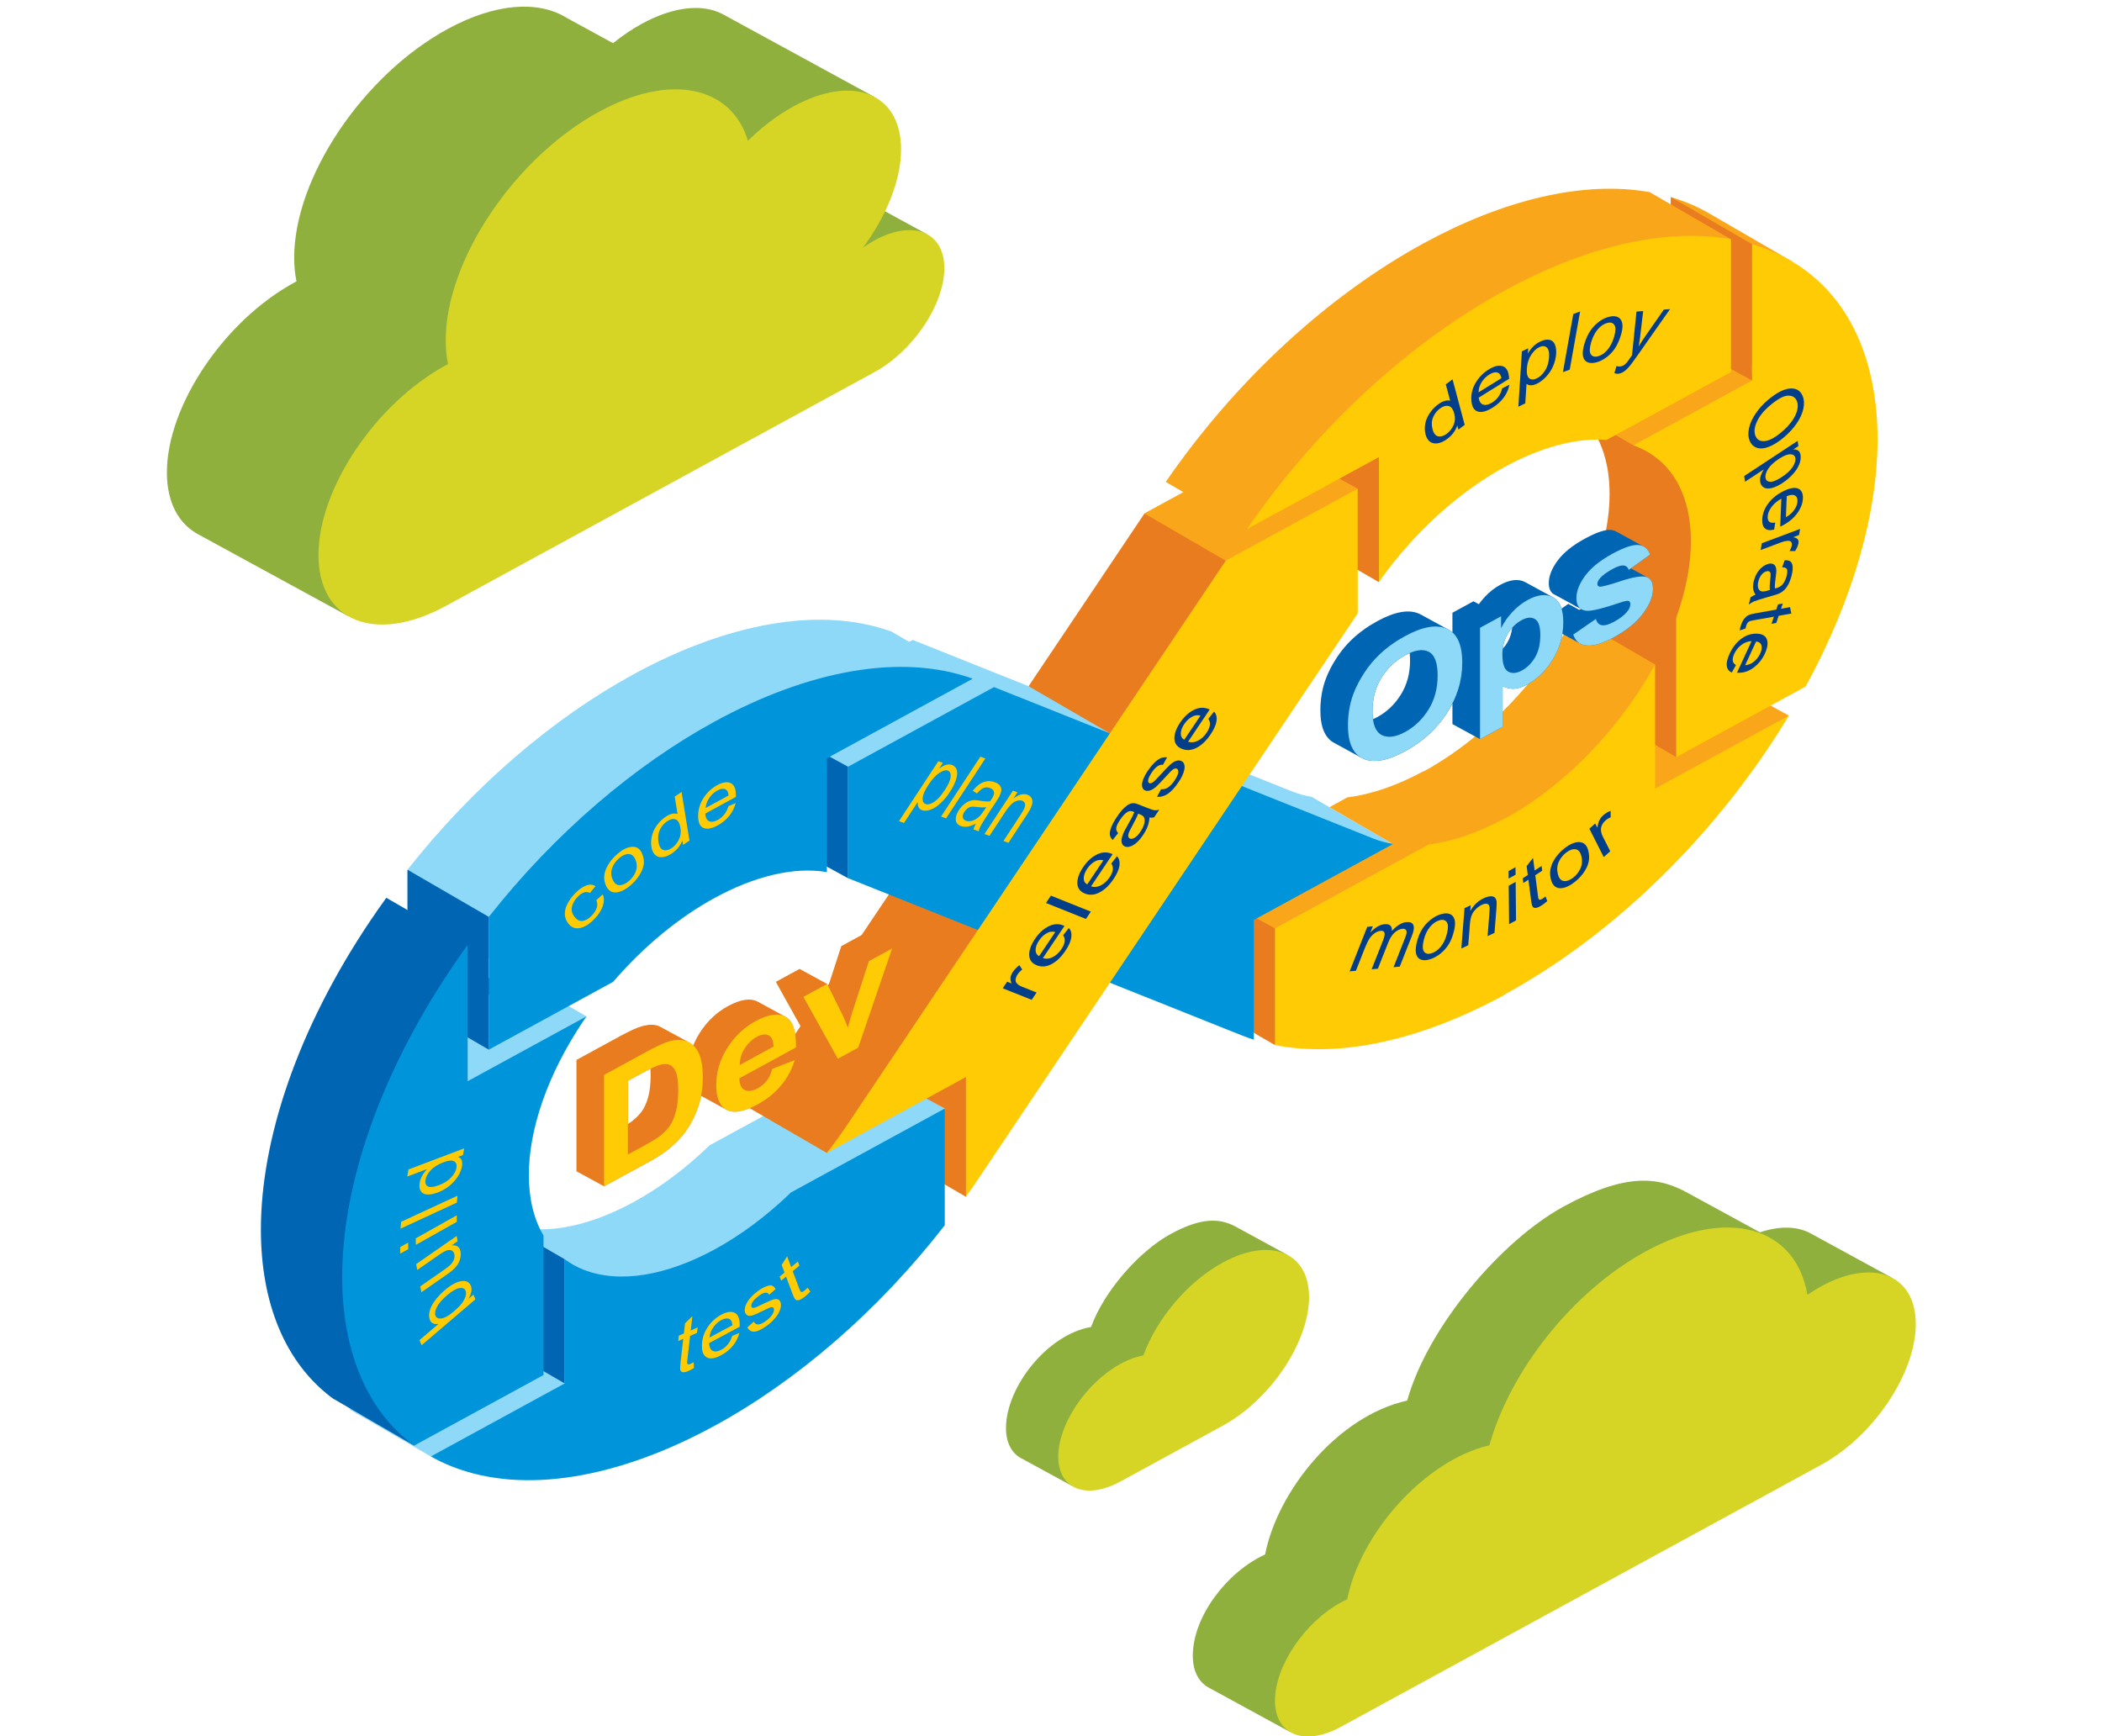 <?xml version="1.0" encoding="utf-8"?>
<!-- Generator: Adobe Illustrator 16.2.0, SVG Export Plug-In . SVG Version: 6.00 Build 0)  -->
<!DOCTYPE svg PUBLIC "-//W3C//DTD SVG 1.1//EN" "http://www.w3.org/Graphics/SVG/1.1/DTD/svg11.dtd">
<svg version="1.1" id="Слой_1" xmlns="http://www.w3.org/2000/svg" xmlns:xlink="http://www.w3.org/1999/xlink" x="0px" y="0px"
	 width="476.4px" height="393.6px" viewBox="0 0 476.4 393.6" enable-background="new 0 0 476.4 393.6" xml:space="preserve">
<path fill="#90B03E" d="M66.698,64.047c0.166-0.09,0.33-0.177,0.495-0.264c-0.342-1.661-0.52-3.46-0.52-5.399
	c0-18.131,15.558-41.323,34.743-51.791c10.942-5.969,20.704-6.511,27.072-2.512l0.001-0.001l10.458,5.707h0.001
	c2.084-1.686,4.281-3.179,6.549-4.417c7.244-3.952,13.749-4.511,18.212-2.206l0.003-0.002l0.127,0.069
	c0.058,0.031,0.117,0.063,0.174,0.096l34.079,18.593l-0.794,24.181l12.767,6.966l-25.302,18.545L78.898,139.655l-33.702-18.388
	l0.001-0.003c-4.581-2.33-7.369-7.187-7.369-14.18C37.829,92.016,50.757,72.745,66.698,64.047z"/>
<path fill="#D6D525" d="M101.047,82.788c0.166-0.091,0.33-0.176,0.496-0.264c-0.342-1.66-0.521-3.462-0.521-5.4
	c0-18.13,15.559-41.323,34.745-51.79c16.329-8.908,30.026-5.733,33.746,6.584c3.139-3.103,6.641-5.793,10.336-7.808
	c13.459-7.343,24.372-2.984,24.372,9.733c0,7.042-3.347,15.172-8.617,22.273c0.854-0.602,1.731-1.151,2.625-1.64
	c8.723-4.759,15.797-1.934,15.797,6.308c0,8.242-7.074,18.787-15.797,23.545l-97.181,53.021
	c-15.941,8.697-28.868,3.535-28.868-11.53S85.105,91.487,101.047,82.788z"/>
<path fill="#90B03E" d="M265.28,279.735c-6.965,3.799-15.014,12.819-17.997,21.052c-9.986,1.722-19.286,13.668-19.286,22.927
	c0,3.56,1.479,5.987,3.884,7.065v0.001l10.987,5.994l48.944-52.311L279.964,278C276.379,276.107,272.243,275.936,265.28,279.735z"/>
<path fill="#D6D525" d="M277.128,286.199c-8.076,4.408-15.013,12.821-17.996,21.053c-1.603,0.277-3.35,0.902-5.178,1.899
	c-7.79,4.249-14.107,13.666-14.107,21.027s6.317,9.885,14.107,5.634l23.174-12.643c10.801-5.894,19.561-18.95,19.561-29.157
	C296.689,283.805,287.928,280.307,277.128,286.199z"/>
<path fill="#90B03E" d="M354.344,273.509c-13.972,7.623-30.726,27.132-35.414,43.962c-15.791,3.495-29.379,20.463-32.209,34.89
	c-8.414,3.814-16.382,13.886-16.382,22.963c0,3.403,1.277,5.826,3.403,7.103c0.148,0.086,0.295,0.17,0.446,0.245l18.175,9.914
	l21.759-12.329l114.631-90.647l-18.175-9.913c-2.963-1.725-7.046-1.92-11.702-0.368l-16.313-8.896
	C375.761,266.604,368.314,265.888,354.344,273.509z"/>
<path fill="#D6D525" d="M372.969,283.671c-16.643,9.079-30.726,27.131-35.415,43.96c-2.515,0.557-5.214,1.586-8.021,3.118
	c-11.912,6.5-21.856,19.896-24.187,31.773c-0.484,0.219-0.975,0.463-1.469,0.732c-8.234,4.493-14.914,14.447-14.914,22.229
	c0,7.781,6.679,10.447,14.914,5.956l25.655-13.997l43.437-23.699l39.823-21.728c11.818-6.448,21.403-20.735,21.403-31.902
	c0-11.169-9.585-14.997-21.403-8.549c-1.07,0.584-2.125,1.234-3.154,1.939C406.979,278.072,391.574,273.52,372.969,283.671z"/>
<path fill="#E87C1E" d="M288.967,236.899l-4.797-2.782l-2.035-33.229l14.787,8.339L288.967,236.899z"/>
<path fill="#FAA61A" d="M365.303,173.077l9.686,9.563l30.453-20.427l-4.156-2.267l-21.383-0.625l-11.144,5.804L365.303,173.077z"/>
<path fill="#8ED8F8" d="M173.772,188.369v-25.265l33.082-18.049l85.982,34.34c1.41,0.564,2.896,0.973,4.445,1.232l18.431,10.691
	l-36.891,13.078l4.914-5.206l-7.709-6.966l-10.285,5.613v27.144c-0.953-0.303-1.892-0.637-2.813-1.003l-66.269-26.469l-4.455,1.552
	L173.772,188.369z"/>
<path fill="#8ED8F8" d="M168.975,186.992c-7.488-1.264-16.441,0.943-25.392,5.828c-8.039,4.386-16.075,10.927-23.054,19.05
	l-28.175,15.371v-30.096c15.078-19.125,33.154-34.439,51.228-44.3c21.061-11.491,42.125-15.582,58.446-9.689l18.43,10.69
	l-45.714,19.925l0.234-15.505l-0.558-0.049l-5.445,2.971L168.975,186.992L168.975,186.992z"/>
<path fill="#0066B3" d="M85.074,254.052l20.913-39.86L87.556,203.5l-13.713,34.05l11.464,0.995L85.074,254.052z"/>
<path fill="#8ED8F8" d="M107.206,263.162l25.711-32.771l-18.431-10.691l-18.51,26.96l11.464,0.997L107.206,263.162z"/>
<path fill="#8ED8F8" d="M188.412,284.05l25.709-32.771l-18.429-10.692h-0.001l-0.001,0.002l-34.855,19.018
	c-5.474,5.302-11.363,9.673-17.253,12.887c-10.792,5.888-21.583,7.887-29.812,4.601c-1.552-0.621-2.958-1.407-4.218-2.343v28.151
	l-30.335,16.551l18.43,10.689l25.721-8.955c6.633-2.08,13.423-5.016,20.214-8.721c15.63-8.527,31.262-21.132,44.956-36.754
	L188.412,284.05z"/>
<path fill="#FAA61A" d="M380.165,97.641l-1.854-3.539l-20.555-0.365c-1.52-1.327-3.285-2.411-5.297-3.214
	c-0.236-0.095-0.476-0.184-0.716-0.27l21.514-11.737l-7.168-0.623L345.7,89.017c-6.979-0.506-15.015,1.72-23.054,6.106
	c-2.348,1.282-4.696,2.748-7.019,4.383l2.176,0.189l-0.234,15.505l-5.057,16.734l-15.83-9.183l-13.807,14.987l-5.068-10.647
	l-18.431-10.69l8.853-4.83l-4.027-2.335c16.322-23.703,37.386-42.595,58.446-54.086c18.075-9.861,36.15-14.271,51.229-11.601
	l4.796,2.783v-1.662c1.258,0.368,2.491,0.791,3.695,1.272c1.958,0.782,3.799,1.698,5.525,2.735l0.002-0.002l18.43,10.692
	l-4.398,4.774c1.639,3.321,2.886,6.958,3.746,10.862L380.165,97.641z"/>
<path fill="#FAA61A" d="M259.376,116.4l18.196,14.789l30.144-20.415l-4.156-2.266l-20.928,11.418l-14.403-8.355L259.376,116.4z"/>
<path fill="#E87C1E" d="M270.537,210.414v-10.025l5.079,2.771L270.537,210.414z M282.875,137.739l-5.068-10.647l-18.431-10.69
	l-26.26,39.145l18.43,10.692l-32.21,23.376l0.209-13.838l-46.149,68.789c-1.409,2.102-2.895,4.13-4.44,6.078l-0.005,0.005
	l18.431,10.69l14.641-13.447l0.648-2.86l1.546,0.844l1.846-1.695c1.094,0.431,2.317,0.347,3.638-0.536l-2.189,4.028l6.612,3.608
	l-4.141,14.809l8.939,5.186l5.057-16.733l0.234-15.505l-9.989-0.867l68.614-100.388L282.875,137.739z"/>
<path fill="#E87C1E" d="M361.472,129.961v-0.637c2.22-6.167,3.33-12.067,3.33-17.364c0-7.705-2.349-14.126-7.046-18.224
	l20.555,0.365l15.208,29.017l-13.616,48.496l-4.798-2.783l-13.634-26.126L361.472,129.961L361.472,129.961z"/>
<path fill="#FAA61A" d="M270.537,200.389v-0.637l23.98-13.083l21.194,4.65l-14.403-8.355h-0.001l4.088-2.23
	c5.473-0.67,11.362-2.727,17.252-5.939v0.079c10.74-5.861,21.527-15.66,29.812-28.007c1.553-2.313,2.958-4.634,4.218-6.944
	l18.429,10.691l-11.39,28.067l-74.75,31.764L270.537,200.389z"/>
<path fill="#FAA61A" d="M351.744,90.254l18.43,10.691l32.545-14.36l-16.774-6.42l-25.349,5.259L351.744,90.254z"/>
<path fill="#0066B3" d="M114.486,219.699c-0.24,0.348-0.479,0.697-0.715,1.049c-8.229,12.266-12.344,24.708-12.344,34.907
	c0,5.296,1.11,9.985,3.331,13.731v31.599l-5.744,3.133l-0.103,6.831l-5.058,16.733l-18.43-10.691
	c-10.864-8.063-16.295-21.678-16.295-38.256c0-20.424,8.245-45.35,24.735-69.931c1.205-1.794,2.438-3.563,3.694-5.304v30.892
	L114.486,219.699z"/>
<path fill="#0066B3" d="M127.983,285.442l-18.429-10.69l0.001,28.15l18.429,10.69L127.983,285.442z"/>
<path fill="#E87C1E" d="M378.672,60.175v-0.737l2.503,3.095l11.132-8.293l-13.635-7.908V44.67l18.431,10.69v30.892l-10.385-5.665
	L378.672,60.175z"/>
<path fill="#0066B3" d="M110.784,207.836l-18.429-10.691v30.096l18.429,10.691V207.836z M177.127,165.571l15.076,8.226v25.266
	l-14.315-7.809L177.127,165.571z"/>
<path fill="#0095DA" d="M127.983,285.442c1.26,0.938,2.665,1.723,4.218,2.344c8.229,3.286,19.02,1.287,29.813-4.603
	c5.89-3.212,11.78-7.583,17.252-12.886l34.856-19.019v26.453c-15.252,19.65-33.682,35.372-52.109,45.426
	c-21.613,11.792-43.23,15.793-59.719,9.208c-1.63-0.651-3.177-1.395-4.645-2.224l30.335-16.552L127.983,285.442z"/>
<path fill="#0095DA" d="M132.917,230.391c-0.242,0.349-0.48,0.698-0.717,1.05c-8.228,12.266-12.343,24.708-12.343,34.907
	c0,5.295,1.11,9.984,3.329,13.73v31.6l-29.334,16.004c-10.864-8.063-16.295-21.679-16.295-38.256
	c0-20.424,8.244-45.35,24.736-69.931c1.204-1.796,2.437-3.563,3.694-5.304v30.891L132.917,230.391z"/>
<path fill="#0095DA" d="M187.406,197.683c-7.488-1.264-16.44,0.943-25.393,5.828c-8.039,4.386-16.075,10.928-23.054,19.048
	l-28.176,15.373v-30.097c15.079-19.125,33.154-34.438,51.229-44.299c21.062-11.491,42.125-15.582,58.446-9.69l-33.053,18.034
	V197.683z"/>
<path fill="#FFCB05" d="M405.442,162.214c-1.469,2.431-3.016,4.861-4.646,7.289c-16.435,24.499-38.055,44.062-59.719,55.88v0.078
	c-18.428,10.055-36.857,14.444-52.11,11.438v-26.453l34.857-19.019c5.473-0.67,11.363-2.725,17.254-5.939v0.079
	c10.741-5.861,21.529-15.66,29.813-28.008c1.553-2.314,2.958-4.634,4.217-6.944v28.15L405.442,162.214z"/>
<path fill="#FFCB05" d="M397.102,55.361c1.258,0.369,2.49,0.792,3.693,1.272c16.491,6.585,24.737,22.514,24.737,42.939
	c0,16.577-5.432,36.12-16.296,56.037l-29.334,16.005v-31.599c2.219-6.167,3.329-12.068,3.329-17.363
	c0-10.2-4.115-18.152-12.343-21.439c-0.237-0.093-0.474-0.183-0.716-0.269l26.93-14.692L397.102,55.361L397.102,55.361z"/>
<path fill="#FFCB05" d="M282.632,119.926c16.32-23.702,37.384-42.594,58.445-54.086c18.074-9.861,36.149-14.271,51.229-11.601
	v30.097l-28.176,15.372c-6.979-0.506-15.016,1.721-23.054,6.105c-10.256,5.596-20.511,14.703-28.565,26.12l-0.001-28.312
	L282.632,119.926z"/>
<path fill="#0095DA" d="M192.203,199.061v-25.266l33.081-18.049l85.981,34.34c1.411,0.565,2.896,0.974,4.445,1.233l-31.541,17.208
	v27.144c-0.953-0.303-1.891-0.636-2.813-1.005L192.203,199.061z"/>
<path fill="#FFCB05" d="M221.733,267.2c-0.922,1.373-1.86,2.729-2.813,4.071v-27.143l-31.54,17.207
	c1.548-1.949,3.034-3.98,4.444-6.081l85.982-128.164l29.909-16.317v28.262L221.733,267.2z"/>
<path fill="#023F88" d="M233.821,226.638l-6.565-2.622l1-1.492l0.995,0.397c-0.209-0.566-0.282-1.041-0.211-1.425
	c0.069-0.381,0.23-0.766,0.491-1.152c0.375-0.561,0.875-1.079,1.502-1.563l0.65,0.985c-0.434,0.339-0.787,0.712-1.058,1.118
	c-0.245,0.364-0.389,0.718-0.437,1.065c-0.046,0.35,0.018,0.635,0.197,0.861c0.269,0.344,0.641,0.607,1.112,0.795l3.438,1.374
	L233.821,226.638z M240.956,212.004c0.303,0.44,0.416,0.915,0.339,1.432c-0.073,0.518-0.313,1.079-0.721,1.687
	c-0.549,0.817-1.196,1.422-1.949,1.815c-0.748,0.394-1.507,0.479-2.268,0.25l4.896-7.297c-0.128-0.059-0.224-0.103-0.292-0.13
	c-1.083-0.433-2.203-0.354-3.357,0.238c-1.152,0.59-2.17,1.539-3.047,2.849c-0.907,1.352-1.339,2.573-1.298,3.666
	c0.042,1.09,0.615,1.855,1.72,2.297c1.068,0.427,2.178,0.34,3.334-0.264c1.151-0.601,2.208-1.618,3.169-3.05
	c0.763-1.136,1.203-2.145,1.324-3.025c0.119-0.876-0.067-1.585-0.558-2.126L240.956,212.004z M235.503,216.731
	c-0.534-0.285-0.8-0.754-0.793-1.41c0.006-0.655,0.266-1.365,0.775-2.127c0.564-0.84,1.24-1.438,2.023-1.797
	c0.504-0.234,1.062-0.278,1.663-0.131L235.503,216.731z M246.121,208.3l-9.063-3.62l1.112-1.657l9.065,3.621L246.121,208.3z
	 M251.868,195.741l1.29-1.659c0.492,0.541,0.678,1.249,0.562,2.127c-0.123,0.88-0.564,1.889-1.325,3.024
	c-0.962,1.431-2.02,2.448-3.171,3.05c-1.154,0.604-2.266,0.69-3.332,0.264c-1.106-0.441-1.678-1.208-1.72-2.298
	c-0.04-1.093,0.39-2.315,1.298-3.667c0.878-1.308,1.895-2.258,3.047-2.846c1.154-0.593,2.275-0.672,3.358-0.24
	c0.068,0.026,0.165,0.069,0.29,0.127l-4.896,7.298c0.762,0.229,1.521,0.144,2.27-0.251c0.75-0.394,1.398-0.996,1.947-1.815
	c0.406-0.605,0.647-1.169,0.723-1.685C252.282,196.656,252.168,196.181,251.868,195.741z M246.414,200.468l3.665-5.465
	c-0.601-0.147-1.156-0.103-1.66,0.13c-0.784,0.357-1.46,0.957-2.023,1.796c-0.51,0.761-0.77,1.471-0.776,2.126
	C245.613,199.713,245.879,200.182,246.414,200.468z M260.533,185.289c-0.064,0.756-0.214,1.447-0.448,2.07
	c-0.238,0.628-0.576,1.267-1.012,1.918c-0.723,1.075-1.451,1.831-2.191,2.268c-0.738,0.435-1.384,0.544-1.931,0.327
	c-0.323-0.129-0.545-0.354-0.662-0.679c-0.121-0.323-0.142-0.694-0.066-1.111c0.078-0.42,0.222-0.865,0.438-1.34
	c0.159-0.348,0.434-0.861,0.82-1.539c0.792-1.384,1.328-2.422,1.603-3.114c-0.146-0.066-0.243-0.11-0.282-0.125
	c-0.454-0.182-0.88-0.151-1.275,0.089c-0.534,0.321-1.083,0.903-1.644,1.736c-0.523,0.78-0.819,1.392-0.886,1.84
	c-0.065,0.444,0.075,0.848,0.422,1.213l-1.237,1.561c-0.364-0.334-0.58-0.727-0.638-1.177c-0.063-0.452,0.046-1.032,0.32-1.731
	c0.273-0.701,0.692-1.471,1.257-2.313c0.562-0.837,1.084-1.486,1.564-1.957c0.482-0.469,0.905-0.786,1.272-0.956
	c0.366-0.165,0.731-0.235,1.104-0.213c0.225,0.021,0.587,0.131,1.08,0.328l1.483,0.593c1.038,0.413,1.714,0.64,2.035,0.676
	c0.321,0.041,0.681,0.003,1.07-0.104l-1.163,1.733C261.219,185.361,260.874,185.366,260.533,185.289z M257.954,184.434
	c-0.239,0.672-0.706,1.628-1.396,2.878c-0.393,0.708-0.644,1.222-0.749,1.535c-0.106,0.316-0.137,0.583-0.076,0.799
	c0.056,0.217,0.177,0.366,0.372,0.444c0.298,0.119,0.657,0.048,1.08-0.208c0.421-0.254,0.849-0.706,1.281-1.351
	c0.429-0.638,0.718-1.245,0.863-1.817c0.146-0.572,0.137-1.042-0.033-1.406c-0.131-0.279-0.443-0.516-0.932-0.712L257.954,184.434z
	 M262.222,180.595l0.927-1.707c0.502,0.084,1.012-0.038,1.531-0.365c0.516-0.326,1.028-0.865,1.538-1.624
	c0.51-0.761,0.784-1.37,0.824-1.821c0.038-0.452-0.082-0.734-0.36-0.847c-0.253-0.101-0.56-0.015-0.926,0.253
	c-0.251,0.188-0.755,0.704-1.514,1.546c-1.021,1.131-1.766,1.907-2.231,2.315c-0.466,0.408-0.914,0.684-1.343,0.82
	c-0.429,0.136-0.804,0.142-1.125,0.014c-0.294-0.117-0.497-0.326-0.609-0.626c-0.118-0.299-0.143-0.655-0.076-1.063
	c0.046-0.308,0.173-0.705,0.382-1.185c0.212-0.482,0.488-0.977,0.83-1.486c0.515-0.768,1.044-1.411,1.581-1.933
	c0.538-0.524,1.025-0.872,1.464-1.047c0.441-0.176,0.906-0.229,1.4-0.164l-0.938,1.68c-0.387-0.06-0.795,0.049-1.222,0.325
	c-0.426,0.276-0.856,0.739-1.289,1.383c-0.512,0.761-0.791,1.339-0.84,1.731c-0.051,0.394,0.038,0.637,0.264,0.728
	c0.145,0.057,0.32,0.04,0.526-0.048c0.212-0.088,0.448-0.26,0.724-0.517c0.153-0.151,0.575-0.601,1.266-1.353
	c0.999-1.09,1.718-1.839,2.164-2.247c0.445-0.413,0.887-0.699,1.319-0.861s0.838-0.169,1.217-0.017
	c0.372,0.148,0.61,0.452,0.725,0.903c0.109,0.454,0.05,1.022-0.178,1.7c-0.228,0.679-0.602,1.404-1.117,2.171
	c-0.854,1.274-1.681,2.171-2.483,2.697C263.852,180.476,263.042,180.691,262.222,180.595z M273.865,162.948l1.293-1.657
	c0.492,0.539,0.678,1.248,0.56,2.126c-0.122,0.879-0.563,1.888-1.326,3.024c-0.961,1.431-2.018,2.449-3.17,3.05
	c-1.155,0.604-2.266,0.691-3.333,0.265c-1.105-0.442-1.677-1.21-1.719-2.299c-0.04-1.092,0.391-2.313,1.298-3.666
	c0.879-1.307,1.896-2.258,3.048-2.846c1.155-0.594,2.274-0.671,3.358-0.238c0.067,0.026,0.165,0.069,0.29,0.128l-4.897,7.298
	c0.763,0.229,1.521,0.145,2.269-0.251c0.753-0.394,1.4-0.997,1.949-1.814c0.408-0.607,0.647-1.169,0.722-1.685
	C274.283,163.865,274.168,163.388,273.865,162.948z M268.412,167.675l3.667-5.464c-0.599-0.147-1.158-0.104-1.661,0.131
	c-0.783,0.356-1.457,0.958-2.021,1.796c-0.512,0.762-0.771,1.472-0.777,2.127S267.879,167.389,268.412,167.675z"/>
<path fill="#023F88" d="M326.53,207.242c-1.111,0.337-2.141,0.985-3.084,1.939c-1.134,1.149-1.914,2.628-2.343,4.436
	c-0.393,1.649-0.306,2.795,0.264,3.436c0.569,0.644,1.482,0.773,2.739,0.393c0.787-0.237,1.557-0.653,2.315-1.252
	c0.757-0.599,1.395-1.31,1.913-2.136c0.518-0.823,0.926-1.864,1.224-3.122c0.368-1.549,0.268-2.646-0.311-3.287
	C328.676,207.004,327.767,206.869,326.53,207.242z M327.973,211.493c-0.304,1.28-0.783,2.311-1.43,3.086
	c-0.651,0.776-1.354,1.28-2.113,1.51c-0.76,0.229-1.32,0.11-1.674-0.363c-0.355-0.47-0.385-1.329-0.088-2.581
	c0.297-1.249,0.771-2.26,1.42-3.029c0.649-0.771,1.355-1.271,2.115-1.501c0.752-0.228,1.306-0.106,1.664,0.362
	C328.225,209.446,328.26,210.286,327.973,211.493z"/>
<path fill="#023F88" d="M362.842,188.092c-0.022-0.353,0.06-0.716,0.244-1.091c0.185-0.375,0.436-0.706,0.76-0.997
	c0.361-0.325,0.762-0.571,1.2-0.733l-0.005-1.472c-0.632,0.229-1.195,0.562-1.692,1.011c-0.344,0.309-0.622,0.667-0.834,1.069
	c-0.215,0.404-0.375,0.988-0.481,1.748l-0.494-0.974l-1.325,1.191l3.259,6.439l1.474-1.325l-1.706-3.373
	C363.005,189.124,362.871,188.626,362.842,188.092z"/>
<path fill="#023F88" d="M338.794,203.452c-0.204-0.214-0.533-0.309-0.988-0.286c-0.451,0.023-0.956,0.165-1.515,0.43
	c-1.283,0.604-2.304,1.57-3.064,2.896l0.103-1.298l-1.41,0.665l-0.722,9.143l1.568-0.74l0.393-4.992
	c0.092-1.173,0.397-2.08,0.915-2.729c0.52-0.647,1.112-1.13,1.78-1.445c0.42-0.198,0.775-0.276,1.073-0.235
	c0.297,0.041,0.492,0.187,0.59,0.441c0.098,0.258,0.12,0.703,0.069,1.33l-0.439,5.563l1.571-0.741l0.444-5.621
	c0.056-0.719,0.066-1.206,0.032-1.467C339.135,203.967,339.005,203.66,338.794,203.452z"/>
<path fill="#023F88" d="M358.094,190.896c-0.961-0.098-2.067,0.317-3.319,1.24c-1.125,0.832-2.011,1.819-2.652,2.956
	c-0.774,1.369-0.987,2.755-0.643,4.158c0.314,1.283,0.945,1.973,1.898,2.072c0.954,0.101,2.067-0.318,3.34-1.26
	c0.795-0.588,1.486-1.281,2.085-2.087c0.593-0.804,0.999-1.617,1.213-2.437c0.214-0.817,0.2-1.713-0.038-2.691
	C359.68,191.644,359.055,190.991,358.094,190.896z M358.191,196.866c-0.391,0.862-0.969,1.576-1.734,2.142
	c-0.769,0.568-1.468,0.8-2.096,0.69c-0.626-0.107-1.061-0.646-1.298-1.619c-0.238-0.97-0.161-1.884,0.229-2.739
	c0.393-0.856,0.974-1.571,1.742-2.138c0.76-0.563,1.454-0.789,2.084-0.685c0.629,0.105,1.059,0.628,1.288,1.566
	C358.65,195.079,358.578,196.008,358.191,196.866z"/>
<path fill="#023F88" d="M318.737,209.02c-1.063,0.102-2.158,0.773-3.289,2.017c0.059-0.543-0.051-0.948-0.326-1.222
	c-0.272-0.273-0.722-0.381-1.341-0.322c-0.558,0.055-1.116,0.255-1.672,0.598c-0.556,0.341-1.063,0.774-1.522,1.292l0.559-1.415
	l-1.269,0.121l-3.992,10.1l1.421-0.137l2.069-5.239c0.363-0.919,0.718-1.63,1.065-2.136c0.344-0.501,0.737-0.896,1.178-1.181
	c0.441-0.289,0.86-0.451,1.26-0.489c0.527-0.051,0.829,0.105,0.91,0.462c0.082,0.358-0.028,0.917-0.33,1.682l-2.593,6.562
	l1.42-0.137l2.32-5.87c0.41-1.039,0.906-1.813,1.48-2.322c0.578-0.511,1.159-0.793,1.75-0.851c0.325-0.032,0.574,0.035,0.744,0.194
	c0.167,0.162,0.238,0.39,0.214,0.679c-0.027,0.294-0.177,0.782-0.448,1.468l-2.514,6.363l1.413-0.136l2.738-6.934
	c0.457-1.152,0.569-1.986,0.343-2.497C320.097,209.157,319.568,208.94,318.737,209.02z"/>
<path fill="#023F88" d="M343.477,196.57l-1.575,0.875l0.017,1.702l1.576-0.874L343.477,196.57z"/>
<path fill="#023F88" d="M349.606,203.698c-0.23,0.151-0.413,0.233-0.546,0.25c-0.134,0.014-0.233-0.017-0.307-0.093
	c-0.067-0.077-0.127-0.311-0.177-0.706l-0.618-4.76l1.57-1.027l-0.138-1.073l-1.573,1.027l-0.37-2.844L346,196.319l0.262,2.018
	l-1.147,0.749l0.14,1.073l1.148-0.751l0.608,4.685c0.107,0.826,0.244,1.328,0.404,1.5c0.162,0.177,0.408,0.243,0.74,0.194
	c0.335-0.045,0.783-0.253,1.353-0.626c0.347-0.227,0.736-0.525,1.164-0.895l-0.384-1.072
	C350.009,203.417,349.78,203.585,349.606,203.698z"/>
<path fill="#023F88" d="M341.935,200.765l0.088,8.726l1.575-0.873l-0.087-8.728L341.935,200.765z"/>
<path fill="#FFCB05" d="M216.651,176.801c0.294-0.869,0.366-1.598,0.213-2.192c-0.153-0.589-0.513-0.992-1.084-1.202
	c-0.436-0.16-0.89-0.169-1.357-0.033c-0.472,0.138-0.994,0.414-1.563,0.824l0.837-1.276l-1.03-0.379l-8.921,13.597l1.132,0.415
	l3.139-4.784c-0.042,0.428,0.009,0.815,0.155,1.158c0.147,0.345,0.407,0.585,0.785,0.724c0.517,0.188,1.148,0.155,1.897-0.101
	c0.75-0.257,1.51-0.744,2.284-1.458c0.775-0.716,1.493-1.577,2.152-2.582C215.904,178.573,216.358,177.669,216.651,176.801z
	 M211.688,181.791c-0.771,0.497-1.407,0.651-1.91,0.466c-0.494-0.181-0.716-0.64-0.669-1.37c0.05-0.735,0.49-1.733,1.319-2.998
	c0.829-1.263,1.648-2.162,2.456-2.69c0.808-0.526,1.452-0.703,1.935-0.525c0.485,0.177,0.698,0.644,0.641,1.395
	c-0.061,0.754-0.498,1.754-1.322,3.009C213.274,180.392,212.459,181.296,211.688,181.791z"/>
<path fill="#FFCB05" d="M222.188,171.521l-8.905,13.572l1.132,0.416l8.905-13.572L222.188,171.521z"/>
<path fill="#FFCB05" d="M233.77,180.877c-0.199-0.334-0.498-0.578-0.9-0.725c-0.926-0.34-1.988-0.06-3.189,0.84l0.917-1.397
	l-1.018-0.374l-6.451,9.832l1.131,0.415l3.522-5.368c0.828-1.261,1.562-2.051,2.208-2.375c0.647-0.319,1.21-0.395,1.694-0.218
	c0.301,0.11,0.498,0.308,0.591,0.593c0.093,0.28,0.074,0.607-0.058,0.974c-0.135,0.371-0.425,0.895-0.869,1.572l-3.925,5.981
	l1.134,0.416l3.966-6.045c0.507-0.771,0.839-1.319,1.002-1.645c0.242-0.499,0.395-0.952,0.452-1.359
	C234.036,181.588,233.968,181.217,233.77,180.877z"/>
<path fill="#FFCB05" d="M225.603,181.966c0.485-0.74,0.802-1.258,0.951-1.556c0.232-0.483,0.363-0.902,0.393-1.265
	c0.027-0.363-0.073-0.705-0.298-1.034c-0.229-0.327-0.624-0.598-1.195-0.808c-0.576-0.211-1.157-0.279-1.744-0.209
	c-0.587,0.071-1.139,0.28-1.652,0.626c-0.509,0.342-1.044,0.847-1.602,1.506l0.958,0.63c0.581-0.653,1.086-1.072,1.521-1.254
	c0.436-0.18,0.918-0.173,1.45,0.022c0.568,0.208,0.878,0.554,0.917,1.039c0.034,0.354-0.174,0.873-0.621,1.552
	c-0.037,0.061-0.136,0.205-0.289,0.431c-0.58,0.067-1.377,0.008-2.397-0.167c-0.5-0.084-0.892-0.122-1.169-0.118
	c-0.384,0.012-0.774,0.095-1.174,0.247c-0.399,0.152-0.804,0.399-1.212,0.743c-0.412,0.343-0.773,0.756-1.09,1.239
	c-0.537,0.819-0.783,1.567-0.737,2.239c0.049,0.672,0.439,1.142,1.174,1.411c0.445,0.163,0.932,0.208,1.461,0.135
	c0.529-0.076,1.175-0.297,1.94-0.667c-0.272,0.476-0.46,0.909-0.57,1.296l1.183,0.434c0.106-0.428,0.268-0.858,0.49-1.286
	c0.218-0.426,0.836-1.415,1.854-2.965L225.603,181.966z M223.135,183.565c-0.482,0.734-0.906,1.268-1.276,1.599
	c-0.478,0.428-0.982,0.722-1.505,0.879c-0.524,0.156-1.004,0.153-1.44-0.007c-0.439-0.162-0.677-0.433-0.711-0.81
	c-0.034-0.381,0.093-0.793,0.387-1.238c0.19-0.292,0.416-0.533,0.677-0.733c0.259-0.202,0.529-0.327,0.803-0.38
	c0.271-0.052,0.674-0.042,1.205,0.031c0.934,0.127,1.687,0.144,2.264,0.046L223.135,183.565z"/>
<path fill="#FFCB05" d="M95.738,266.42c-0.307,0.535-0.513,1.091-0.609,1.663c-0.132,0.783-0.052,1.417,0.237,1.901
	c0.287,0.483,0.777,0.742,1.466,0.778c0.691,0.033,1.491-0.122,2.404-0.467c0.938-0.355,1.793-0.843,2.573-1.465
	c0.783-0.626,1.428-1.331,1.935-2.119c0.51-0.789,0.829-1.563,0.957-2.321c0.199-1.172-0.103-1.89-0.91-2.147l1.154-0.438
	l0.253-1.497l-12.623,4.784l-0.272,1.605l4.529-1.718C96.41,265.404,96.046,265.883,95.738,266.42z M100.513,263.461
	c1.137-0.432,1.941-0.505,2.411-0.222c0.469,0.284,0.647,0.776,0.528,1.481c-0.119,0.7-0.513,1.416-1.178,2.149
	c-0.666,0.734-1.586,1.322-2.759,1.769c-1.211,0.459-2.058,0.553-2.538,0.284c-0.48-0.268-0.662-0.759-0.54-1.477
	c0.125-0.736,0.521-1.465,1.194-2.19C98.302,264.533,99.261,263.934,100.513,263.461z"/>
<path fill="#FFCB05" d="M103.681,271.04l-12.77,5.911l-0.136,1.556l12.77-5.911L103.681,271.04z"/>
<path fill="#FFCB05" d="M107.297,293.461l-1.107,0.944c0.679-1.199,0.847-2.197,0.509-2.995c-0.341-0.804-1.043-1.145-2.112-1.015
	c-1.07,0.13-2.361,0.839-3.877,2.133c-0.636,0.542-1.207,1.12-1.707,1.733c-0.505,0.614-0.902,1.212-1.197,1.79
	c-0.292,0.579-0.473,1.146-0.533,1.707c-0.062,0.558-0.005,1.047,0.172,1.466c0.319,0.751,0.978,1.031,1.976,0.843l-4.348,3.707
	l0.486,1.148l12.191-10.396L107.297,293.461z M104.973,295.009c-0.378,0.622-1.095,1.385-2.154,2.287
	c-1.075,0.917-1.976,1.436-2.699,1.554c-0.722,0.117-1.19-0.075-1.403-0.578c-0.21-0.497-0.115-1.155,0.285-1.974
	c0.399-0.818,1.176-1.72,2.328-2.703c1.128-0.963,2.051-1.5,2.773-1.617c0.726-0.121,1.193,0.071,1.406,0.574
	C105.771,293.169,105.593,293.989,104.973,295.009z"/>
<path fill="#FFCB05" d="M101.314,283.429c0.436-0.139,0.809-0.12,1.112,0.065c0.303,0.187,0.491,0.479,0.565,0.88
	c0.073,0.398,0.021,0.816-0.162,1.251c-0.186,0.435-0.472,0.833-0.866,1.204c-0.272,0.251-0.813,0.656-1.626,1.223l-5.085,3.535
	l0.247,1.334l5.68-3.95c0.663-0.461,1.143-0.825,1.438-1.091c0.44-0.395,0.798-0.797,1.077-1.213
	c0.277-0.413,0.484-0.894,0.616-1.44c0.131-0.545,0.155-1.053,0.069-1.516c-0.194-1.055-0.864-1.527-2.015-1.421l1.347-0.937
	l-0.22-1.192l-9.17,6.376l0.246,1.334l4.914-3.416C100.262,283.912,100.874,283.57,101.314,283.429z"/>
<path fill="#FFCB05" d="M103.507,275.484l-9.282,5.219l0.026,1.474l9.285-5.218L103.507,275.484z"/>
<path fill="#FFCB05" d="M90.691,282.688l0.028,1.474l1.81-1.018l-0.028-1.475L90.691,282.688z"/>
<path fill="#FFCB05" d="M135.147,204.031l1.47-1.294c0.336,0.785,0.33,1.678-0.018,2.675c-0.346,0.994-0.971,1.957-1.876,2.887
	c-1.13,1.161-2.229,1.853-3.293,2.065c-1.065,0.214-1.952-0.138-2.657-1.059c-0.457-0.597-0.708-1.27-0.753-2.02
	c-0.043-0.753,0.149-1.551,0.584-2.396c0.432-0.844,1.007-1.633,1.715-2.362c0.898-0.924,1.752-1.526,2.554-1.81
	c0.803-0.284,1.499-0.233,2.088,0.158l-1.258,1.542c-0.413-0.237-0.855-0.28-1.328-0.129c-0.472,0.153-0.943,0.469-1.411,0.95
	c-0.708,0.726-1.152,1.483-1.335,2.276c-0.184,0.791,0.004,1.552,0.562,2.28c0.567,0.742,1.192,1.063,1.878,0.959
	c0.682-0.102,1.368-0.505,2.052-1.21c0.55-0.564,0.922-1.148,1.118-1.753C135.437,205.187,135.407,204.601,135.147,204.031z
	 M137.293,200.642c0.486,1.146,1.238,1.697,2.259,1.653c1.022-0.041,2.15-0.591,3.384-1.644c0.772-0.658,1.423-1.402,1.96-2.235
	c0.532-0.83,0.864-1.643,0.992-2.434c0.129-0.789,0.007-1.621-0.362-2.495c-0.456-1.075-1.197-1.591-2.227-1.542
	c-1.029,0.044-2.152,0.586-3.366,1.622c-1.092,0.933-1.911,1.976-2.456,3.123C136.82,198.071,136.761,199.387,137.293,200.642z
	 M138.831,199.329c-0.368-0.866-0.396-1.727-0.084-2.576c0.313-0.85,0.842-1.596,1.588-2.233c0.739-0.629,1.446-0.939,2.126-0.931
	c0.679,0.007,1.195,0.432,1.551,1.272c0.377,0.888,0.411,1.761,0.104,2.613c-0.311,0.854-0.837,1.601-1.581,2.234
	c-0.747,0.637-1.459,0.953-2.136,0.94C139.722,200.638,139.199,200.199,138.831,199.329z M154.817,191.523l-0.164-1.009
	c-0.454,1.188-1.246,2.166-2.378,2.934c-0.733,0.497-1.436,0.781-2.108,0.846c-0.671,0.07-1.227-0.097-1.668-0.498
	c-0.439-0.399-0.726-1.006-0.857-1.824c-0.13-0.795-0.094-1.623,0.105-2.479c0.203-0.858,0.579-1.667,1.136-2.426
	c0.557-0.76,1.213-1.401,1.969-1.914c0.554-0.375,1.063-0.607,1.529-0.698c0.467-0.092,0.862-0.066,1.186,0.074l-0.643-3.953
	l1.549-1.051l1.79,11.017L154.817,191.523z M149.243,190.884c0.166,1.024,0.539,1.619,1.117,1.787
	c0.579,0.17,1.206,0.026,1.882-0.434c0.68-0.461,1.22-1.098,1.617-1.904c0.397-0.805,0.516-1.707,0.355-2.699
	c-0.177-1.092-0.55-1.729-1.118-1.91c-0.569-0.184-1.206-0.032-1.919,0.451c-0.691,0.469-1.23,1.109-1.614,1.915
	C149.178,188.894,149.071,189.826,149.243,190.884z M165.108,182.729l1.626-0.699c-0.255,1.04-0.731,1.996-1.422,2.869
	c-0.695,0.874-1.582,1.606-2.659,2.194c-1.359,0.742-2.437,0.936-3.23,0.58c-0.798-0.354-1.196-1.245-1.197-2.672
	c-0.001-1.477,0.402-2.843,1.205-4.096c0.806-1.255,1.846-2.233,3.129-2.934c1.242-0.678,2.256-0.831,3.042-0.462
	c0.788,0.368,1.183,1.277,1.184,2.724c0,0.091-0.003,0.224-0.008,0.403l-6.924,3.782c0.058,0.933,0.347,1.514,0.867,1.74
	c0.521,0.23,1.165,0.134,1.941-0.29c0.576-0.314,1.068-0.726,1.477-1.238C164.548,184.122,164.869,183.489,165.108,182.729z
	 M159.939,183.146l5.185-2.831c-0.069-0.699-0.27-1.146-0.596-1.334c-0.501-0.298-1.152-0.23-1.948,0.205
	c-0.723,0.395-1.332,0.956-1.824,1.682C160.264,181.593,159.993,182.352,159.939,183.146z"/>
<path fill="#FFCB05" d="M157.216,308.787l0.064,1.295c-0.449,0.284-0.849,0.505-1.196,0.655c-0.569,0.248-0.997,0.351-1.29,0.305
	c-0.292-0.045-0.482-0.188-0.577-0.429c-0.093-0.237-0.087-0.83,0.021-1.775l0.615-5.35l-1.147,0.5l0.14-1.226l1.146-0.501
	l0.266-2.304l1.666-1.623l-0.374,3.249l1.571-0.686l-0.142,1.227l-1.571,0.686l-0.625,5.437c-0.052,0.451-0.059,0.728-0.02,0.833
	c0.041,0.104,0.119,0.167,0.235,0.19c0.116,0.019,0.29-0.019,0.522-0.121C156.696,309.074,156.927,308.953,157.216,308.787z
	 M165.949,302.828l1.625-0.681c-0.268,1.043-0.749,1.997-1.447,2.868c-0.701,0.868-1.589,1.594-2.667,2.171
	c-1.358,0.728-2.43,0.907-3.214,0.537c-0.79-0.368-1.174-1.27-1.158-2.705c0.018-1.487,0.433-2.854,1.245-4.105
	c0.815-1.25,1.86-2.221,3.145-2.907c1.241-0.665,2.252-0.806,3.028-0.424c0.779,0.382,1.16,1.304,1.145,2.758
	c-0.001,0.091-0.006,0.227-0.014,0.406l-6.924,3.707c0.045,0.94,0.327,1.529,0.841,1.765c0.514,0.238,1.155,0.151,1.931-0.265
	c0.577-0.308,1.07-0.718,1.483-1.226C165.376,304.222,165.704,303.59,165.949,302.828z M160.811,303.175l5.184-2.776
	c-0.061-0.704-0.255-1.155-0.576-1.35c-0.495-0.309-1.143-0.249-1.939,0.178c-0.721,0.387-1.334,0.943-1.831,1.666
	C161.151,301.617,160.872,302.377,160.811,303.175z M169.382,300.892l1.475-1.321c0.208,0.447,0.542,0.662,1.001,0.647
	c0.454-0.016,1.034-0.281,1.739-0.8c0.708-0.522,1.205-1.032,1.488-1.522c0.284-0.493,0.389-0.905,0.312-1.227
	c-0.071-0.295-0.278-0.41-0.623-0.354c-0.238,0.04-0.801,0.283-1.682,0.725c-1.188,0.593-2.024,0.967-2.502,1.112
	c-0.478,0.146-0.871,0.15-1.17,0.008c-0.298-0.141-0.495-0.396-0.584-0.769c-0.082-0.339-0.064-0.721,0.054-1.146
	c0.114-0.427,0.311-0.854,0.583-1.278c0.205-0.324,0.503-0.692,0.89-1.099c0.392-0.408,0.823-0.786,1.298-1.136
	c0.712-0.526,1.361-0.898,1.942-1.125c0.583-0.228,1.037-0.288,1.366-0.185c0.328,0.107,0.598,0.368,0.812,0.787l-1.464,1.283
	c-0.164-0.338-0.437-0.497-0.817-0.477c-0.382,0.021-0.873,0.253-1.473,0.694c-0.709,0.521-1.19,0.991-1.445,1.409
	c-0.256,0.418-0.353,0.761-0.291,1.022c0.041,0.169,0.142,0.271,0.301,0.312c0.158,0.047,0.382,0.015,0.673-0.09
	c0.167-0.069,0.646-0.293,1.442-0.678c1.15-0.558,1.958-0.92,2.427-1.08c0.47-0.165,0.864-0.188,1.18-0.074
	c0.318,0.115,0.53,0.391,0.635,0.832c0.104,0.43,0.049,0.945-0.158,1.546c-0.21,0.601-0.572,1.212-1.087,1.835
	c-0.515,0.625-1.131,1.199-1.845,1.725c-1.185,0.873-2.135,1.329-2.854,1.377C170.288,301.891,169.746,301.573,169.382,300.892z
	 M183.05,291.897c-0.263,0.258-0.478,0.455-0.647,0.595c-0.223,0.184-0.406,0.296-0.547,0.338c-0.143,0.041-0.257,0.035-0.348-0.016
	c-0.087-0.054-0.193-0.249-0.32-0.588l-1.532-4.087l1.517-1.249l-0.345-0.922l-1.517,1.25l-0.916-2.442l-1.237,1.949l0.651,1.731
	l-1.109,0.912l0.345,0.921l1.107-0.913l1.508,4.021c0.266,0.709,0.503,1.125,0.709,1.243c0.207,0.121,0.485,0.127,0.837,0.014
	c0.355-0.113,0.804-0.396,1.354-0.848c0.334-0.275,0.702-0.625,1.1-1.044L183.05,291.897z"/>
<path fill="#023F88" d="M330.533,97.385l-0.252-0.945c-0.376,1.175-1.122,2.182-2.24,3.023c-0.721,0.545-1.43,0.882-2.125,1.009
	c-0.691,0.129-1.285,0.024-1.777-0.314c-0.488-0.339-0.835-0.889-1.04-1.658c-0.198-0.745-0.228-1.538-0.09-2.373
	c0.143-0.837,0.47-1.644,0.988-2.421c0.516-0.778,1.148-1.453,1.895-2.015c0.545-0.412,1.058-0.682,1.533-0.812
	c0.479-0.133,0.893-0.146,1.241-0.043l-0.986-3.706l1.527-1.151l2.753,10.329L330.533,97.385z M324.678,97.311
	c0.256,0.959,0.691,1.492,1.308,1.598c0.616,0.104,1.258-0.093,1.925-0.596c0.672-0.504,1.181-1.163,1.529-1.969
	c0.349-0.805,0.4-1.676,0.152-2.606c-0.272-1.025-0.713-1.594-1.318-1.714s-1.258,0.085-1.96,0.614
	c-0.683,0.515-1.192,1.176-1.527,1.98C324.453,95.421,324.416,96.321,324.678,97.311z M340.456,88.03l1.638-0.823
	c-0.183,1.015-0.601,1.972-1.25,2.872c-0.653,0.899-1.517,1.682-2.59,2.347c-1.354,0.836-2.461,1.125-3.316,0.861
	c-0.858-0.261-1.345-1.072-1.46-2.432c-0.121-1.407,0.188-2.747,0.922-4.019c0.738-1.274,1.742-2.306,3.021-3.097
	c1.239-0.766,2.284-1.009,3.131-0.732c0.851,0.275,1.333,1.104,1.452,2.482c0.008,0.087,0.015,0.214,0.023,0.384l-6.903,4.27
	c0.134,0.885,0.484,1.409,1.043,1.576c0.559,0.168,1.224,0.015,1.997-0.462c0.574-0.356,1.053-0.796,1.438-1.323
	C339.985,89.41,340.269,88.776,340.456,88.03z M335.111,88.923l5.168-3.196c-0.128-0.659-0.373-1.066-0.728-1.214
	c-0.546-0.236-1.218-0.109-2.013,0.381c-0.719,0.446-1.309,1.039-1.763,1.777C335.323,87.41,335.101,88.162,335.111,88.923z
	 M344.12,92.195l0.807-12.553l1.431-0.695l-0.076,1.18c0.365-0.625,0.77-1.158,1.21-1.595c0.438-0.437,0.961-0.804,1.566-1.098
	c0.791-0.385,1.476-0.522,2.055-0.42c0.583,0.104,1.003,0.446,1.263,1.023c0.263,0.577,0.366,1.297,0.311,2.164
	c-0.06,0.927-0.283,1.846-0.674,2.757c-0.388,0.909-0.917,1.717-1.593,2.431c-0.674,0.709-1.369,1.24-2.084,1.586
	c-0.524,0.256-0.984,0.375-1.389,0.361c-0.403-0.013-0.725-0.123-0.972-0.321l-0.284,4.416L344.12,92.195z M346.052,83.54
	c-0.074,1.167,0.111,1.914,0.558,2.24c0.447,0.323,1.017,0.317,1.699-0.016c0.699-0.339,1.317-0.919,1.851-1.741
	c0.535-0.821,0.843-1.837,0.921-3.051c0.073-1.158-0.115-1.903-0.563-2.244c-0.448-0.339-1.011-0.346-1.684-0.02
	c-0.67,0.327-1.282,0.921-1.838,1.784C346.441,81.357,346.128,82.374,346.052,83.54z M354.219,84.364l2.356-13.193l1.547-0.57
	l-2.357,13.194L354.219,84.364z M359.095,77.918c0.548-1.839,1.407-3.305,2.579-4.396c0.975-0.906,2.008-1.485,3.096-1.735
	c1.21-0.274,2.067-0.053,2.566,0.668c0.504,0.719,0.518,1.869,0.048,3.444c-0.383,1.281-0.853,2.326-1.411,3.134
	c-0.557,0.81-1.223,1.492-1.992,2.044c-0.771,0.554-1.536,0.916-2.307,1.091c-1.23,0.28-2.094,0.063-2.588-0.657
	C358.592,80.794,358.594,79.597,359.095,77.918z M360.63,77.57c-0.381,1.273-0.418,2.168-0.114,2.688
	c0.303,0.524,0.827,0.699,1.571,0.529c0.742-0.168,1.453-0.628,2.135-1.376c0.68-0.746,1.216-1.773,1.604-3.075
	c0.365-1.229,0.396-2.105,0.091-2.625c-0.308-0.52-0.826-0.696-1.562-0.529c-0.746,0.169-1.458,0.626-2.139,1.368
	C361.538,75.291,361.009,76.299,360.63,77.57z M365.875,84.579c0.275,0.116,0.547,0.165,0.819,0.146
	c0.449-0.033,0.887-0.195,1.32-0.481c0.432-0.287,0.888-0.72,1.37-1.304c0.359-0.434,0.938-1.217,1.734-2.353l7.384-10.514
	l-1.405,0.101l-4.198,6.023c-0.532,0.768-1.04,1.549-1.527,2.348c0.161-0.806,0.28-1.573,0.364-2.301l0.678-5.73l-1.517,0.11
	l-1.016,9.906c-0.134,0.19-0.232,0.33-0.3,0.427c-0.476,0.694-0.793,1.131-0.953,1.306c-0.215,0.239-0.44,0.426-0.681,0.567
	c-0.239,0.14-0.516,0.222-0.829,0.245c-0.229,0.018-0.475-0.015-0.743-0.094L365.875,84.579z"/>
<path fill="#023F88" d="M400.624,90.712c1.925-1.635,3.597-2.516,5.015-2.643c1.419-0.127,2.393,0.437,2.917,1.697
	c0.343,0.823,0.396,1.784,0.162,2.879c-0.237,1.096-0.738,2.206-1.51,3.33c-0.768,1.121-1.735,2.175-2.894,3.159
	c-1.177,0.999-2.305,1.712-3.383,2.13c-1.081,0.422-1.997,0.5-2.755,0.237c-0.758-0.266-1.296-0.787-1.617-1.561
	c-0.352-0.842-0.402-1.815-0.148-2.924c0.25-1.11,0.763-2.223,1.531-3.338C398.71,92.565,399.605,91.575,400.624,90.712z
	 M401.107,91.95c-1.398,1.186-2.377,2.408-2.94,3.667c-0.563,1.263-0.663,2.33-0.3,3.202c0.371,0.89,1.08,1.277,2.132,1.162
	c1.052-0.116,2.324-0.806,3.817-2.072c0.942-0.8,1.714-1.624,2.317-2.466c0.602-0.844,0.996-1.666,1.188-2.468
	c0.188-0.801,0.162-1.497-0.083-2.084c-0.349-0.838-1.021-1.241-2.021-1.209C404.223,89.713,402.85,90.47,401.107,91.95z
	 M395.313,107.904l0.176,1.306l4.263-2.805c-0.288,0.433-0.514,0.889-0.676,1.374c-0.161,0.483-0.213,0.941-0.154,1.377
	c0.08,0.595,0.348,1.035,0.802,1.326c0.455,0.289,1.059,0.339,1.815,0.149c0.757-0.188,1.583-0.578,2.479-1.167
	c0.835-0.55,1.587-1.185,2.253-1.903c0.667-0.716,1.158-1.453,1.476-2.211c0.316-0.755,0.431-1.462,0.342-2.122
	c-0.067-0.503-0.238-0.858-0.508-1.063c-0.271-0.208-0.648-0.305-1.131-0.293l1.138-0.749l-0.162-1.189L395.313,107.904z
	 M403.158,104.03c1.126-0.741,2.017-1.095,2.664-1.054c0.649,0.039,1.013,0.337,1.088,0.896c0.075,0.559-0.138,1.226-0.637,1.994
	c-0.504,0.77-1.311,1.522-2.427,2.257c-1.171,0.771-2.064,1.131-2.678,1.084c-0.615-0.045-0.96-0.36-1.039-0.941
	c-0.078-0.569,0.128-1.234,0.61-1.99C401.225,105.519,402.031,104.771,403.158,104.03z M402.344,118.455l-0.25,1.587
	c-0.895,0.225-1.576,0.146-2.05-0.235c-0.471-0.385-0.687-1.071-0.646-2.059c0.05-1.246,0.485-2.434,1.309-3.567
	c0.822-1.134,1.951-2.064,3.385-2.794c1.483-0.755,2.619-0.972,3.407-0.653c0.789,0.324,1.161,1.07,1.114,2.246
	c-0.045,1.139-0.484,2.273-1.315,3.401c-0.831,1.131-1.975,2.067-3.429,2.808c-0.091,0.045-0.224,0.111-0.398,0.194l0.254-6.349
	c-0.97,0.546-1.723,1.189-2.255,1.926c-0.534,0.738-0.816,1.46-0.845,2.173c-0.022,0.527,0.106,0.905,0.379,1.133
	C401.274,118.496,401.722,118.558,402.344,118.455z M404.95,112.488l-0.189,4.753c0.742-0.439,1.308-0.907,1.688-1.391
	c0.593-0.754,0.906-1.498,0.936-2.228c0.026-0.663-0.18-1.104-0.621-1.322C406.322,112.083,405.715,112.146,404.95,112.488z
	 M399.297,123.147l-0.266,1.534l4.546-1.705c0.621-0.233,1.18-0.363,1.671-0.388c0.323-0.016,0.558,0.075,0.707,0.269
	c0.146,0.196,0.192,0.459,0.133,0.795c-0.063,0.376-0.234,0.791-0.514,1.246l1.275,0.016c0.408-0.654,0.657-1.238,0.747-1.756
	c0.062-0.358,0.019-0.649-0.127-0.873c-0.144-0.227-0.494-0.4-1.047-0.521l1.314-0.493l0.239-1.38L399.297,123.147z
	 M397.873,134.786c-0.31-0.455-0.488-0.925-0.544-1.408c-0.051-0.489,0-1.041,0.154-1.66c0.255-1.022,0.678-1.873,1.27-2.554
	c0.595-0.68,1.248-1.124,1.956-1.328c0.419-0.122,0.774-0.129,1.067-0.019c0.292,0.107,0.501,0.299,0.625,0.575
	c0.124,0.278,0.189,0.609,0.191,1c-0.002,0.286-0.046,0.732-0.132,1.337c-0.178,1.233-0.247,2.125-0.202,2.67
	c0.195-0.05,0.322-0.084,0.372-0.099c0.588-0.169,1.04-0.439,1.354-0.808c0.428-0.496,0.739-1.144,0.936-1.936
	c0.185-0.741,0.204-1.254,0.054-1.543c-0.149-0.283-0.506-0.423-1.068-0.419l0.576-1.596c0.567-0.033,1,0.056,1.29,0.27
	c0.292,0.212,0.463,0.596,0.512,1.146c0.049,0.549-0.024,1.223-0.224,2.023c-0.197,0.796-0.446,1.464-0.738,2.01
	c-0.296,0.546-0.601,0.972-0.919,1.284c-0.319,0.308-0.684,0.563-1.104,0.773c-0.258,0.123-0.708,0.277-1.349,0.462l-1.923,0.555
	c-1.342,0.388-2.198,0.666-2.567,0.836c-0.373,0.167-0.749,0.4-1.124,0.693l0.41-1.649
	C397.083,135.156,397.46,134.947,397.873,134.786z M401.127,133.726c-0.072-0.512-0.04-1.319,0.093-2.418
	c0.078-0.624,0.098-1.056,0.056-1.292c-0.039-0.238-0.144-0.402-0.314-0.486c-0.17-0.087-0.377-0.097-0.629-0.024
	c-0.387,0.111-0.745,0.364-1.082,0.756c-0.333,0.391-0.578,0.895-0.73,1.507c-0.151,0.608-0.165,1.115-0.038,1.516
	c0.125,0.403,0.372,0.656,0.738,0.757c0.283,0.077,0.744,0.021,1.378-0.162L401.127,133.726z M395.602,142.457
	c0.063-0.287,0.121-0.519,0.183-0.699c0.079-0.239,0.176-0.429,0.285-0.568c0.11-0.141,0.231-0.248,0.365-0.327
	c0.132-0.075,0.395-0.148,0.794-0.219l4.807-0.859l-0.543,1.621l1.084-0.195l0.542-1.62l2.872-0.514l-0.296-1.456l-2.037,0.363
	l0.396-1.183l-1.083,0.193l-0.396,1.183l-4.731,0.845c-0.835,0.149-1.407,0.315-1.71,0.493c-0.307,0.178-0.593,0.442-0.86,0.791
	c-0.27,0.353-0.501,0.82-0.698,1.408c-0.12,0.357-0.214,0.756-0.284,1.193L395.602,142.457z M393.441,150.757l-0.941,1.685
	c-0.657-0.27-1.036-0.765-1.136-1.484c-0.097-0.723,0.112-1.643,0.627-2.76c0.649-1.407,1.508-2.521,2.573-3.341
	c1.066-0.823,2.22-1.23,3.458-1.224c1.285,0.005,2.086,0.429,2.409,1.263c0.322,0.839,0.181,1.92-0.433,3.251
	c-0.593,1.286-1.427,2.336-2.495,3.146c-1.069,0.814-2.235,1.217-3.492,1.212c-0.078,0-0.191-0.004-0.341-0.012l3.31-7.175
	c-0.864,0.055-1.646,0.353-2.337,0.887c-0.693,0.538-1.225,1.204-1.595,2.008c-0.275,0.596-0.387,1.107-0.332,1.532
	C392.768,150.171,393.01,150.507,393.441,150.757z M398.002,145.413l-2.478,5.373c0.672-0.068,1.25-0.273,1.724-0.609
	c0.736-0.517,1.298-1.189,1.679-2.017c0.346-0.748,0.438-1.38,0.276-1.893C399.041,145.755,398.639,145.472,398.002,145.413z"/>
<path fill="#E87C1E" d="M312.511,131.934l-4.796-2.783v-18.378l-4.156-2.266l8.952-4.885V131.934z"/>
<path fill="#0066B3" d="M327.83,142.471c0.105,0.052,0.205,0.107,0.307,0.166c0.381,0.191,0.728,0.425,1.042,0.703v-4.444
	l4.777-2.605l1.19,0.649v0.045c0.394-0.551,0.835-1.092,1.319-1.62c1.057-1.152,2.232-2.081,3.519-2.783
	c2.246-1.224,4.153-1.432,5.715-0.62c0.07,0.038,0.141,0.077,0.21,0.119l0.088,0.044c0.072,0.036,0.141,0.077,0.21,0.119
	l0.088,0.043c0.072,0.037,0.143,0.078,0.21,0.12l0.087,0.043c0.071,0.037,0.142,0.076,0.21,0.118l0.088,0.044
	c0.073,0.038,0.143,0.078,0.213,0.121l0.085,0.042c0.072,0.037,0.14,0.078,0.209,0.118l0.089,0.045
	c0.073,0.038,0.144,0.078,0.211,0.12l0.088,0.042c0.071,0.037,0.143,0.078,0.212,0.12l0.085,0.043
	c0.072,0.037,0.14,0.077,0.209,0.118l0.089,0.044c0.072,0.037,0.143,0.078,0.21,0.12l0.087,0.042
	c0.071,0.037,0.143,0.077,0.211,0.119l0.087,0.044c0.072,0.038,0.142,0.078,0.212,0.12l0.086,0.043
	c0.071,0.036,0.14,0.076,0.208,0.118l0.09,0.044c0.074,0.038,0.145,0.079,0.213,0.12l0.086,0.042c0.07,0.037,0.142,0.077,0.21,0.119
	l0.087,0.043c0.072,0.037,0.14,0.077,0.209,0.118l0.089,0.045c0.073,0.038,0.145,0.079,0.214,0.122l0.083,0.041
	c0.072,0.037,0.146,0.078,0.214,0.121l0.084,0.042c0.072,0.037,0.143,0.078,0.214,0.12l0.084,0.042
	c0.073,0.037,0.142,0.077,0.211,0.12l0.087,0.043c0.072,0.038,0.144,0.078,0.211,0.121l0.086,0.042
	c0.926,0.478,1.578,1.335,1.957,2.571l1.54-1.061l2.381,1.299l0.014,0.053c0.165-0.042,0.336-0.095,0.518-0.16l-0.039-0.026
	c-0.105-0.047-0.203-0.101-0.295-0.16c-0.583-0.262-1.255-0.631-1.788-0.976c-0.104-0.046-0.203-0.1-0.294-0.161
	c-0.106-0.048-0.207-0.102-0.301-0.164c-0.105-0.047-0.203-0.102-0.297-0.162c-0.105-0.046-0.205-0.103-0.299-0.163
	c-0.104-0.048-0.203-0.102-0.295-0.16c-0.106-0.049-0.207-0.104-0.301-0.166c-0.105-0.047-0.203-0.1-0.296-0.161
	c-0.105-0.047-0.204-0.101-0.296-0.16c-0.106-0.048-0.208-0.104-0.302-0.166c-0.104-0.047-0.202-0.1-0.294-0.16
	c-0.107-0.049-0.208-0.103-0.302-0.165c-0.105-0.047-0.204-0.101-0.296-0.162c-0.106-0.048-0.208-0.104-0.302-0.165
	c-0.897-0.406-1.346-1.283-1.346-2.628c0-1.581,0.659-3.274,1.983-5.071c1.324-1.805,3.377-3.464,6.155-4.98
	c2.648-1.444,4.62-2.11,5.908-2.001c0.519,0.046,0.971,0.192,1.358,0.436c0.103,0.048,0.201,0.103,0.295,0.163
	c0.104,0.047,0.2,0.101,0.297,0.161c0.103,0.047,0.2,0.102,0.296,0.161c0.105,0.048,0.206,0.104,0.302,0.164
	c0.103,0.047,0.2,0.102,0.294,0.16c0.104,0.049,0.203,0.104,0.301,0.165c0.103,0.048,0.202,0.102,0.296,0.163
	c0.103,0.047,0.202,0.102,0.297,0.161c0.104,0.048,0.202,0.104,0.299,0.163c0.103,0.048,0.201,0.103,0.297,0.162
	c0.104,0.049,0.203,0.104,0.299,0.163c0.104,0.048,0.203,0.102,0.298,0.163c0.104,0.048,0.202,0.103,0.3,0.163
	c0.103,0.047,0.201,0.103,0.296,0.162c0.104,0.047,0.202,0.102,0.297,0.161c0.105,0.049,0.204,0.104,0.302,0.165
	c0.102,0.047,0.198,0.101,0.293,0.161c0.105,0.048,0.205,0.104,0.301,0.164c0.104,0.047,0.201,0.103,0.296,0.162
	c0.104,0.047,0.202,0.103,0.3,0.163c0.726,0.337,1.258,0.97,1.596,1.899l-4.349,3.127c0.055,0.03,0.108,0.061,0.158,0.094
	c0.107,0.046,0.206,0.101,0.298,0.163c0.106,0.046,0.205,0.101,0.299,0.162c0.105,0.046,0.205,0.102,0.298,0.164
	c0.107,0.046,0.205,0.1,0.297,0.163c0.106,0.046,0.206,0.101,0.3,0.162c0.104,0.046,0.204,0.102,0.298,0.164
	c0.104,0.046,0.204,0.1,0.296,0.161c0.107,0.047,0.206,0.102,0.299,0.163c0.105,0.046,0.205,0.1,0.298,0.163
	c0.105,0.046,0.206,0.101,0.299,0.163c0.105,0.046,0.204,0.101,0.296,0.161c0.108,0.046,0.206,0.102,0.3,0.164
	c0.849,0.371,1.274,1.24,1.274,2.606c0,1.674-0.74,3.524-2.226,5.54c-1.48,2.012-3.669,3.805-6.572,5.389
	c-2.638,1.439-4.721,2.07-6.261,1.9c-0.607-0.065-1.131-0.236-1.57-0.505c-0.103-0.048-0.202-0.102-0.296-0.161
	c-0.104-0.049-0.202-0.104-0.299-0.162c-0.104-0.049-0.201-0.104-0.296-0.163c-0.105-0.049-0.204-0.104-0.301-0.163
	c-0.102-0.049-0.201-0.104-0.296-0.162c-0.104-0.049-0.204-0.104-0.3-0.164c-0.104-0.048-0.202-0.103-0.298-0.162
	c-0.102-0.048-0.2-0.103-0.295-0.161c-0.104-0.049-0.204-0.105-0.301-0.164c-0.104-0.05-0.2-0.104-0.295-0.162
	c-0.105-0.049-0.204-0.104-0.3-0.164c-0.102-0.047-0.201-0.102-0.296-0.16c-0.104-0.049-0.204-0.105-0.3-0.164l-0.039-0.02
	c-0.326,2.051-1.047,3.979-2.156,5.78c-1.58,2.554-3.494,4.444-5.739,5.668c-1.068,0.583-2.04,0.913-2.91,0.988
	c-0.863,0.067-1.778-0.122-2.741-0.572v9.214l-5.118,2.792l-6.253-3.412v-4.675c-0.381,0.751-0.81,1.494-1.288,2.225
	c-2.346,3.576-5.479,6.439-9.396,8.576c-3.973,2.168-7.131,2.745-9.477,1.738c-0.197-0.085-0.387-0.184-0.569-0.291
	c-0.101-0.05-0.199-0.104-0.297-0.161c-0.102-0.052-0.201-0.106-0.298-0.164c-0.103-0.05-0.2-0.104-0.296-0.161
	c-0.103-0.053-0.202-0.106-0.301-0.164c-0.101-0.051-0.198-0.104-0.296-0.162c-0.102-0.051-0.202-0.106-0.3-0.164
	c-0.103-0.051-0.202-0.106-0.3-0.163c-0.1-0.052-0.195-0.104-0.292-0.159c-0.103-0.052-0.201-0.106-0.299-0.164
	c-0.102-0.051-0.201-0.104-0.297-0.162c-0.103-0.052-0.203-0.105-0.301-0.163c-0.101-0.051-0.199-0.105-0.296-0.163
	c-0.103-0.051-0.203-0.107-0.301-0.164c-0.104-0.052-0.201-0.104-0.298-0.163c-0.102-0.051-0.2-0.104-0.297-0.162
	c-0.101-0.052-0.2-0.105-0.297-0.162c-0.102-0.051-0.2-0.105-0.296-0.161c-0.104-0.052-0.204-0.107-0.303-0.165
	c-0.101-0.051-0.197-0.105-0.296-0.162c-0.101-0.05-0.199-0.104-0.296-0.161c-2.164-1.087-3.243-3.561-3.243-7.417
	c0-2.573,0.404-4.95,1.219-7.139c0.609-1.614,1.437-3.222,2.487-4.819c1.051-1.589,2.202-2.974,3.451-4.15
	c1.666-1.58,3.582-2.955,5.758-4.14c3.938-2.148,7.081-2.713,9.444-1.693c0.2,0.086,0.393,0.184,0.574,0.293
	c0.099,0.049,0.193,0.102,0.287,0.157c0.103,0.051,0.201,0.105,0.301,0.163c0.1,0.05,0.195,0.104,0.291,0.16
	c0.104,0.051,0.205,0.108,0.304,0.166c0.101,0.051,0.198,0.104,0.293,0.16c0.104,0.053,0.205,0.108,0.305,0.167
	c0.101,0.051,0.199,0.104,0.295,0.161c0.102,0.05,0.2,0.105,0.296,0.161c0.104,0.051,0.206,0.107,0.306,0.166
	c0.098,0.049,0.193,0.103,0.288,0.159c0.104,0.052,0.205,0.107,0.304,0.166c0.099,0.049,0.197,0.102,0.291,0.158
	c0.105,0.052,0.207,0.109,0.307,0.167c0.101,0.05,0.197,0.105,0.295,0.162c0.101,0.05,0.198,0.104,0.293,0.159
	c0.104,0.053,0.205,0.107,0.304,0.166c0.1,0.049,0.194,0.102,0.29,0.158c0.104,0.052,0.205,0.108,0.304,0.166
	C327.635,142.361,327.734,142.416,327.83,142.471z M311.056,161.253c0,0.642,0.035,1.229,0.108,1.762
	c0.342-0.144,0.694-0.315,1.057-0.513c2.145-1.17,3.912-2.862,5.292-5.084c1.375-2.213,2.064-4.782,2.064-7.708
	c0-0.611-0.032-1.171-0.095-1.681c-0.325,0.143-0.662,0.309-1.008,0.498c-2.226,1.214-4.017,2.914-5.379,5.096
	C311.742,155.803,311.056,158.345,311.056,161.253z M342.733,142.277c-0.361,0.41-0.693,0.865-0.996,1.368
	c-0.619,1.02-1.006,2.157-1.159,3.417c0.394-0.433,0.756-0.923,1.08-1.471C342.208,144.664,342.567,143.557,342.733,142.277z"/>
<path fill="#E87C1E" d="M156.037,236.216c0.4,0.2,0.765,0.451,1.093,0.758c0.384-0.976,0.873-1.927,1.461-2.851
	c1.673-2.628,3.793-4.643,6.355-6.04c2.879-1.572,5.147-1.91,6.814-1.021c2.095,1.12,4.159,2.293,6.253,3.411
	c1.661,0.893,2.456,3.208,2.387,6.953l-3.028,1.652l-0.026,0.085l0.399-0.155l2.382,1.299c-0.659,2.129-1.692,4.038-3.109,5.732
	c-1.412,1.698-3.183,3.124-5.311,4.285c-3.197,1.745-5.604,2.122-7.223,1.126c-0.1-0.05-0.196-0.102-0.292-0.161
	c-0.103-0.049-0.203-0.103-0.3-0.163c-0.103-0.049-0.201-0.104-0.296-0.162c-0.104-0.051-0.203-0.105-0.302-0.164
	c-0.1-0.049-0.198-0.102-0.292-0.16c-0.103-0.05-0.202-0.104-0.298-0.163c-0.104-0.05-0.203-0.104-0.301-0.163
	c-0.1-0.049-0.198-0.102-0.294-0.16c-0.103-0.05-0.204-0.104-0.301-0.164c-0.101-0.049-0.199-0.101-0.293-0.16
	c-0.104-0.051-0.204-0.104-0.302-0.164c-0.101-0.05-0.198-0.102-0.293-0.161c-0.104-0.049-0.205-0.104-0.303-0.164
	c-0.103-0.05-0.201-0.104-0.298-0.162c-0.1-0.05-0.197-0.102-0.293-0.16c-0.103-0.051-0.205-0.105-0.301-0.164
	c-0.101-0.05-0.2-0.103-0.294-0.161c-0.104-0.05-0.204-0.105-0.302-0.164c-0.08-0.037-0.155-0.08-0.231-0.123
	c-0.118,0.59-0.261,1.167-0.432,1.73c-0.666,2.196-1.616,4.202-2.86,6.015c-0.932,1.372-2.194,2.731-3.787,4.08
	c-1.188,1.007-2.779,2.051-4.775,3.142l-10.142,5.532l-6.254-3.411v-25.236l9.855-5.377c2.221-1.212,3.911-1.976,5.081-2.29
	c1.568-0.421,2.952-0.449,4.023,0.132L156.037,236.216z M142.293,244.997v9.802c0.415-0.264,0.761-0.503,1.034-0.72
	c0.871-0.68,1.598-1.425,2.176-2.234c0.58-0.809,1.046-1.88,1.412-3.208c0.361-1.325,0.547-2.971,0.547-4.923
	c0-0.527-0.014-1.013-0.043-1.457c-0.729,0.36-1.631,0.834-2.706,1.42L142.293,244.997z M189.89,239.993l4.608-2.514l7.691-22.476
	l-6.254-3.411l-5.266,2.873l-2.95,9.085l-0.254-0.513l-6.253-3.413l-5.372,2.932l7.796,14.026L189.89,239.993z"/>
<path fill="#8ED8F8" d="M305.505,164.452c0-2.574,0.403-4.951,1.218-7.14c0.61-1.614,1.438-3.223,2.488-4.819
	c1.051-1.589,2.201-2.974,3.451-4.151c1.666-1.58,3.581-2.952,5.758-4.139c3.936-2.148,7.081-2.713,9.444-1.693
	c2.363,1.015,3.544,3.579,3.544,7.686c0,4.077-1.174,7.904-3.519,11.486c-2.346,3.575-5.479,6.438-9.396,8.575
	c-3.973,2.168-7.131,2.746-9.477,1.739C306.675,170.983,305.505,168.465,305.505,164.452z M311.056,161.253
	c0,2.855,0.702,4.64,2.095,5.354c1.399,0.711,3.173,0.481,5.323-0.694c2.145-1.17,3.912-2.862,5.292-5.084
	c1.374-2.213,2.063-4.782,2.063-7.707c0-2.892-0.671-4.683-2.009-5.381c-1.342-0.688-3.127-0.427-5.347,0.786
	c-2.226,1.214-4.017,2.914-5.379,5.096C311.742,155.803,311.056,158.345,311.056,161.253z M335.431,142.308l4.775-2.605v2.685
	c0.616-1.258,1.455-2.463,2.513-3.608c1.057-1.153,2.231-2.082,3.52-2.783c2.246-1.226,4.152-1.433,5.714-0.62
	c1.566,0.807,2.351,2.7,2.351,5.674c0,3.05-0.789,5.854-2.363,8.406c-1.58,2.554-3.494,4.444-5.739,5.667
	c-1.069,0.583-2.04,0.914-2.91,0.989c-0.863,0.067-1.778-0.122-2.741-0.572v9.213l-5.118,2.792V142.308z M340.5,148.375
	c0,2.051,0.428,3.338,1.292,3.842c0.858,0.513,1.909,0.433,3.151-0.245c1.188-0.649,2.178-1.641,2.967-2.97s1.188-3.028,1.188-5.078
	c0-1.922-0.41-3.12-1.225-3.604c-0.814-0.484-1.823-0.398-3.023,0.257c-1.25,0.681-2.287,1.701-3.113,3.068
	C340.911,145.007,340.5,146.582,340.5,148.375z M356.565,143.839l5.138-3.542c0.216,0.821,0.658,1.297,1.33,1.419
	c0.665,0.125,1.598-0.139,2.805-0.796c1.324-0.723,2.317-1.496,2.984-2.322c0.454-0.564,0.678-1.122,0.678-1.657
	c0-0.371-0.125-0.608-0.366-0.716c-0.255-0.091-0.827,0.011-1.709,0.297c-4.129,1.395-6.748,2.035-7.854,1.928
	c-1.53-0.152-2.295-1.111-2.295-2.867c0-1.581,0.659-3.274,1.983-5.071c1.324-1.805,3.377-3.464,6.154-4.98
	c2.649-1.444,4.621-2.11,5.909-2c1.285,0.114,2.169,0.837,2.653,2.17l-4.824,3.473c-0.205-0.598-0.598-0.931-1.175-0.991
	c-0.578-0.067-1.398,0.193-2.469,0.776c-1.349,0.737-2.314,1.438-2.898,2.116c-0.384,0.463-0.577,0.897-0.577,1.297
	c0,0.346,0.167,0.542,0.509,0.597c0.46,0.072,2.052-0.344,4.781-1.246c2.724-0.903,4.626-1.225,5.708-0.963
	c1.07,0.279,1.604,1.187,1.604,2.722c0,1.674-0.74,3.523-2.226,5.539c-1.48,2.012-3.669,3.805-6.572,5.389
	c-2.638,1.438-4.721,2.07-6.261,1.899C358.04,146.142,357.038,145.315,356.565,143.839z"/>
<path fill="#FFCB05" d="M136.902,243.667l9.855-5.377c2.22-1.211,3.911-1.975,5.08-2.29c1.568-0.42,2.91-0.377,4.023,0.133
	c1.119,0.499,1.97,1.398,2.555,2.688c0.578,1.301,0.871,3.129,0.871,5.496c0,2.074-0.272,4.015-0.821,5.817
	c-0.666,2.196-1.616,4.202-2.86,6.015c-0.932,1.372-2.194,2.731-3.787,4.08c-1.188,1.008-2.779,2.051-4.775,3.142l-10.142,5.532
	V243.667z M142.293,244.997v16.712l4.023-2.195c1.505-0.82,2.593-1.491,3.265-2.022c0.87-0.68,1.598-1.425,2.176-2.234
	c0.579-0.808,1.045-1.88,1.412-3.208c0.36-1.324,0.546-2.971,0.546-4.922s-0.185-3.342-0.546-4.191
	c-0.366-0.846-0.878-1.385-1.53-1.609c-0.659-0.229-1.491-0.168-2.499,0.176c-0.752,0.247-2.227,0.975-4.427,2.175L142.293,244.997z
	 M175.024,242.287l5.105-1.98c-0.659,2.129-1.692,4.038-3.109,5.732c-1.412,1.698-3.183,3.124-5.311,4.285
	c-3.363,1.835-5.851,2.158-7.468,0.961c-1.273-0.969-1.914-2.723-1.914-5.255c0-3.032,0.839-5.863,2.517-8.496
	c1.673-2.627,3.793-4.643,6.355-6.04c2.88-1.571,5.148-1.91,6.815-1.021c1.661,0.893,2.456,3.208,2.387,6.953l-12.826,6.999
	c0.037,1.412,0.448,2.306,1.237,2.668c0.79,0.367,1.779,0.229,2.953-0.413c0.802-0.437,1.474-1.009,2.022-1.718
	C174.334,244.244,174.75,243.354,175.024,242.287z M175.316,237.24c-0.038-1.383-0.416-2.241-1.145-2.572
	c-0.727-0.33-1.616-0.209-2.661,0.359c-1.119,0.609-2.039,1.5-2.767,2.667c-0.728,1.161-1.087,2.404-1.075,3.72L175.316,237.24z
	 M189.89,239.993l-7.796-14.026l5.372-2.93l3.644,7.342l1.058,2.538c0.28-0.945,0.46-1.567,0.53-1.857
	c0.173-0.612,0.353-1.229,0.545-1.845l3.682-11.338l5.266-2.874l-7.691,22.477L189.89,239.993z"/>
</svg>
